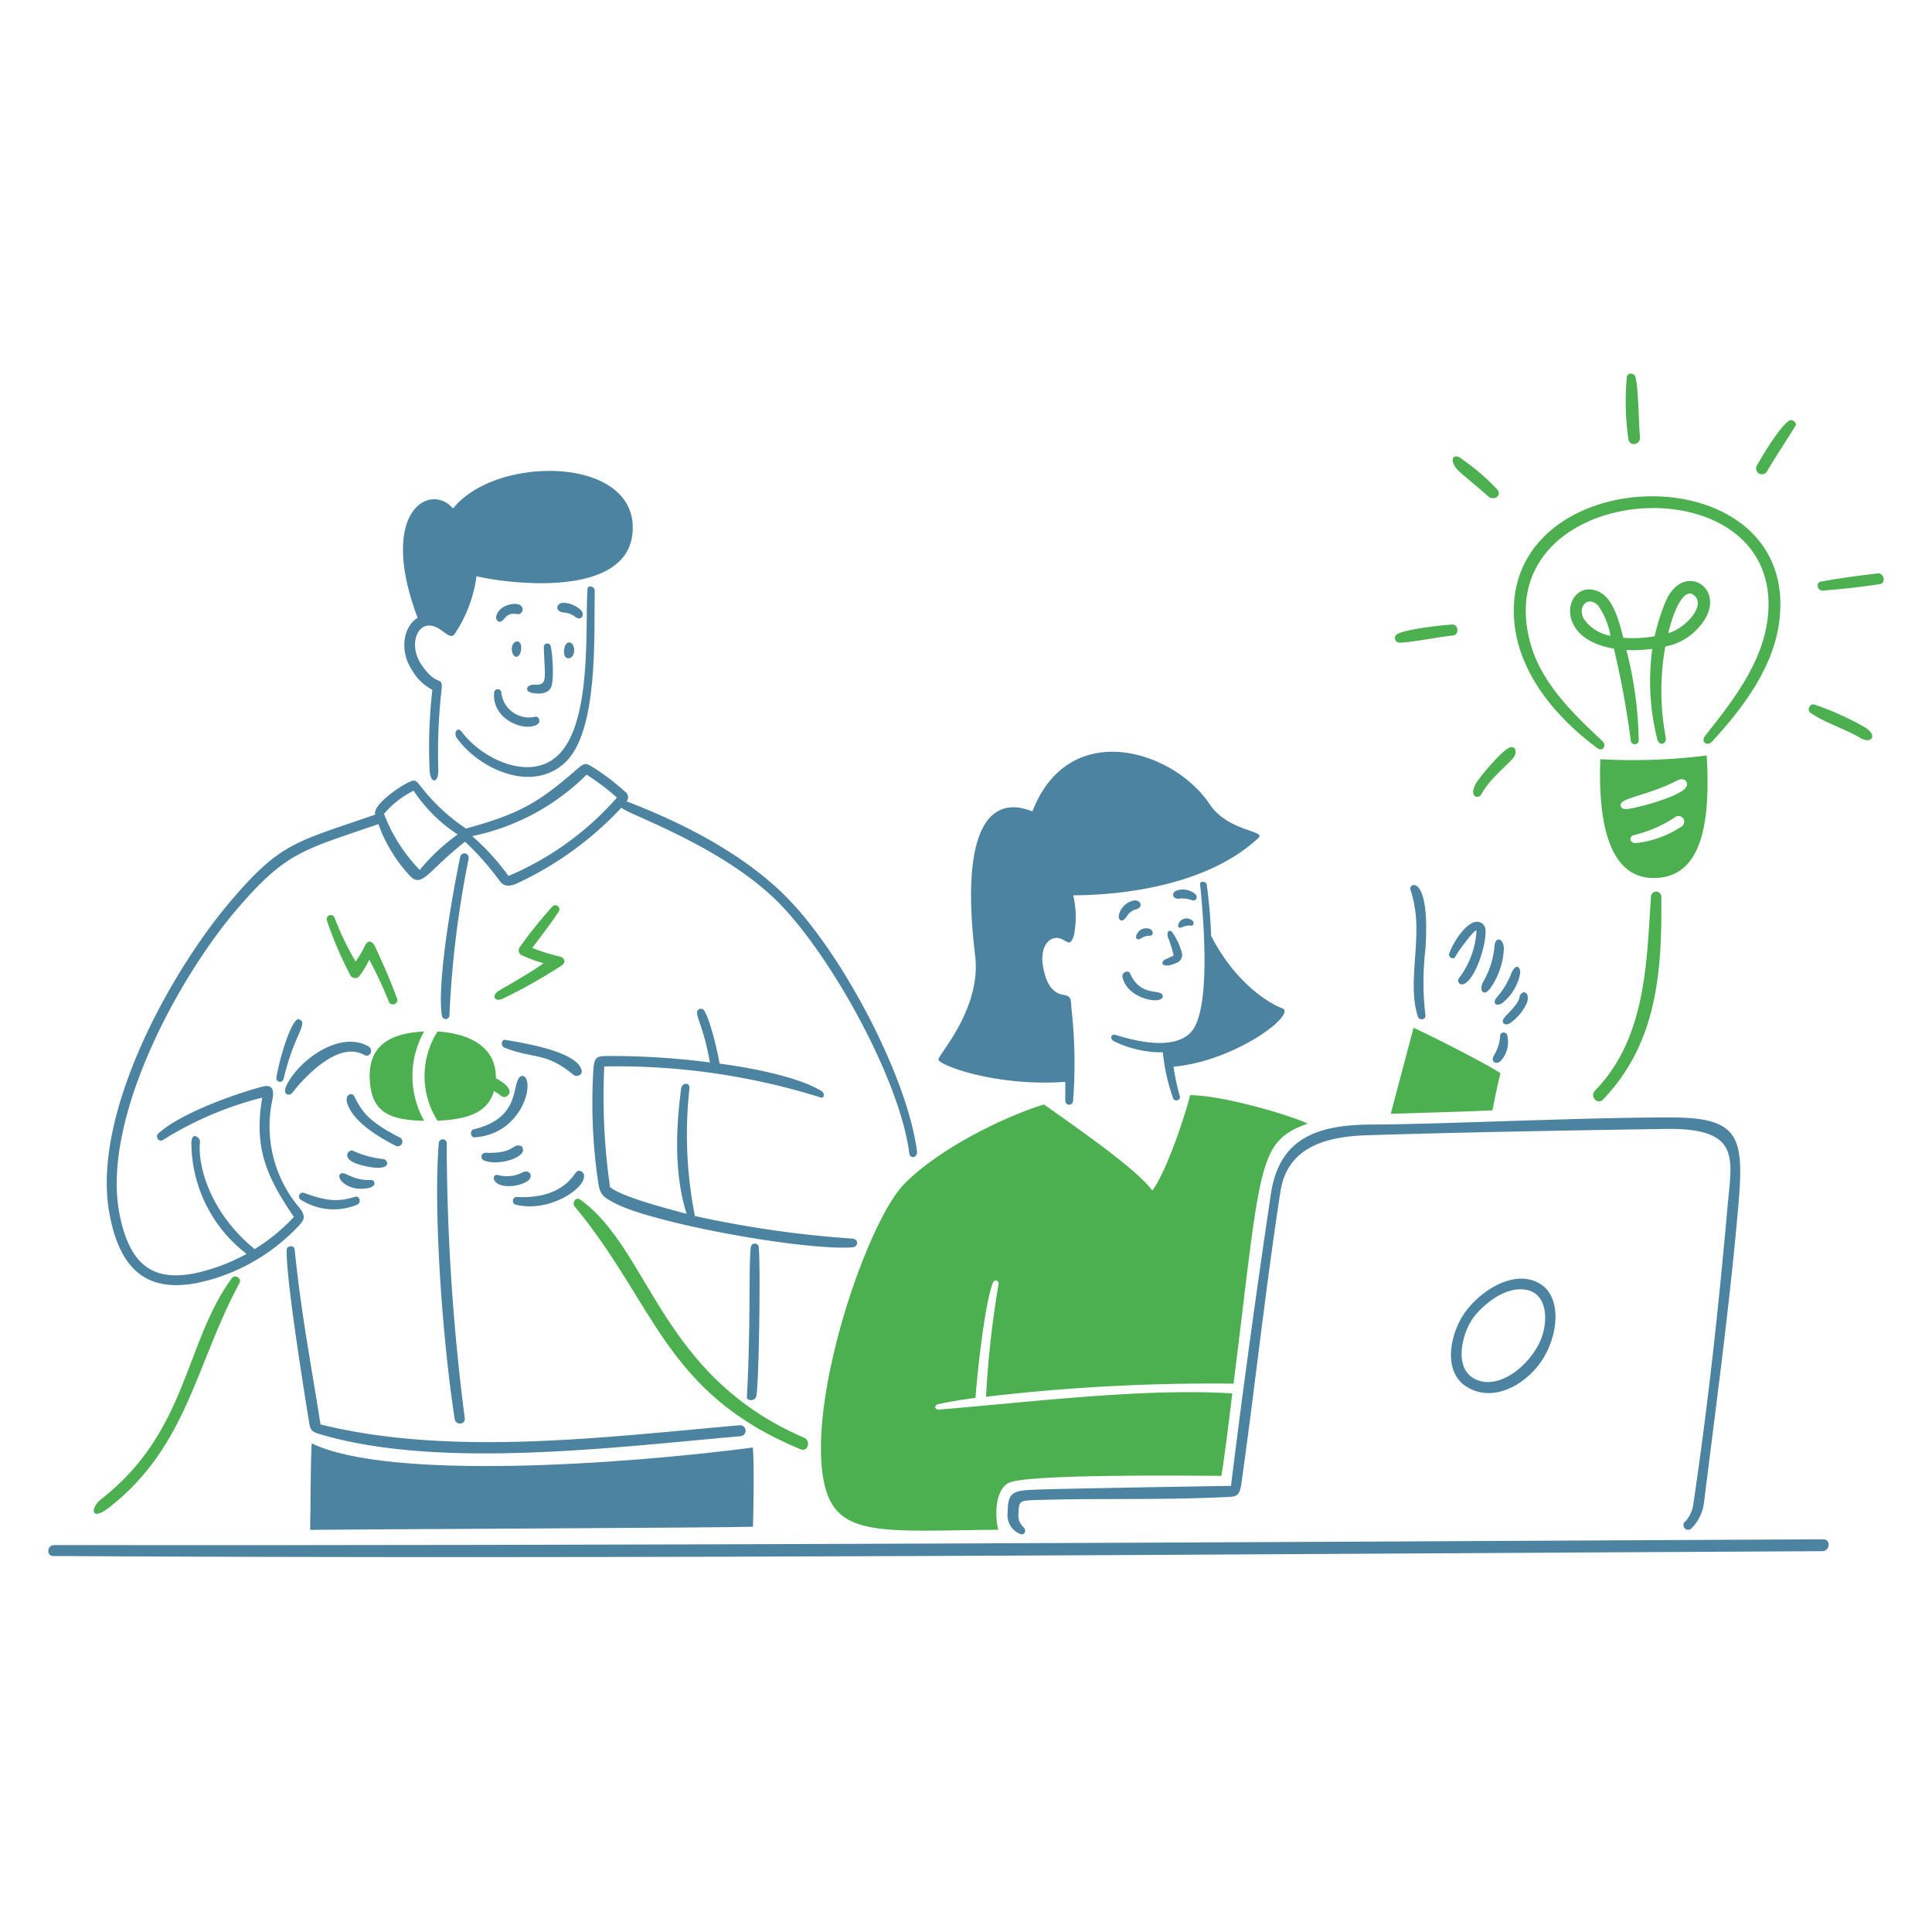<svg viewBox="0 0 400 400" xmlns="http://www.w3.org/2000/svg" id="Motivate-Someone-4--Streamline-Brooklyn" height="400" width="400"><desc>Motivate Someone 4 Streamline Illustration: https://streamlinehq.com</desc><path d="M377.51 318.694c-121.86 0.622 -248.8 1.342 -366.33 1.2 -1.438 0 -1.64 2.256 -0.17 2.264 121.754 0.696 244.47 -0.4 366.262 -1 1.63 -0.004 1.822 -2.472 0.238 -2.464Z" fill="#4c83a0" stroke-width="2"></path><path d="M310.6 214.308a8.786 8.786 0 0 1 -1.256 4.144c-0.8 1.13 0.226 2.2 1.348 1.222a5.744 5.744 0 0 0 1.312 -5.49 0.76 0.76 0 0 0 -1.404 0.124Z" fill="#4c83a0" stroke-width="2"></path><path d="M310.914 207.766a10.32 10.32 0 0 0 3.702 -5.658c0.452 -1.778 -0.634 -2.942 -1.664 -0.714a16.042 16.042 0 0 1 -2.978 5c-1.008 1.132 -0.442 2.062 0.94 1.372Z" fill="#4c83a0" stroke-width="2"></path><path d="M293.2 190.54c0.37 6.704 -1.55 14.178 0.362 19.954 0.274 0.826 1.664 0.68 1.562 -0.248a58.326 58.326 0 0 1 0 -13.774c1.012 -15.514 -3.4 -13.73 -3.136 -12.382a25.452 25.452 0 0 1 1.212 6.45Z" fill="#4c83a0" stroke-width="2"></path><path d="M308.538 204.632a15.414 15.414 0 0 0 2.828 -8.318c-0.152 -2.264 -1.848 -2.434 -1.946 -0.352a18.236 18.236 0 0 1 -2.478 7.572c-0.692 1.538 0.238 2.908 1.596 1.098Z" fill="#4c83a0" stroke-width="2"></path><path d="M311.458 210.686c-0.758 0.964 -0.058 1.732 1.04 1.234a10.172 10.172 0 0 0 3.634 -4.288c0.8 -2.502 -1.238 -2.8 -1.54 -1.132 -0.266 1.472 -2.476 3.35 -3.134 4.186Z" fill="#4c83a0" stroke-width="2"></path><path d="M301.328 198.068c0.586 -1.246 4.226 -6 4.368 -5.376a17.8 17.8 0 0 1 -3.632 9.824c-0.52 0.68 0.236 1.956 1.584 0.86 2.172 -1.768 4.142 -8.136 3.904 -10.912a1.758 1.758 0 0 0 -2.07 -1.6c-2.078 0.35 -4.694 4.294 -5.444 6.6 -0.238 0.752 0.938 1.35 1.29 0.604Z" fill="#4c83a0" stroke-width="2"></path><path d="M246.786 190.54a1.822 1.822 0 0 0 -2.614 0.386c-0.544 0.872 -0.164 1.424 0.646 1.018a3.016 3.016 0 0 1 1.8 -0.294c0.622 0.022 0.666 -0.804 0.168 -1.11Z" fill="#4c83a0" stroke-width="2"></path><path d="M233.952 201.52c-0.34 -0.77 -1.698 -0.2 -1.562 0.656 0.58 3.632 5.442 5.3 7.482 4.856 0.688 -0.15 1.184 -0.632 0.666 -1.224 -0.808 -0.922 -4.538 0.364 -6.586 -4.288Z" fill="#4c83a0" stroke-width="2"></path><path d="M234.744 186.432a4.032 4.032 0 0 0 -3.09 2.978c-0.18 1.13 0.668 1.8 1.63 0.328a3.122 3.122 0 0 1 1.912 -1.46c1.572 -0.408 1.054 -2.016 -0.452 -1.846Z" fill="#4c83a0" stroke-width="2"></path><path d="M238.128 192.352a2.176 2.176 0 0 0 -2.75 1.04c-0.4 0.782 -0.056 1.428 0.848 0.896a3.4 3.4 0 0 1 1.868 -0.556c0.706 -0.006 0.792 -0.996 0.034 -1.38Z" fill="#4c83a0" stroke-width="2"></path><path d="M247.476 185.13a3.908 3.908 0 0 0 -3.904 -0.734c-1.064 0.452 -0.882 1.686 0.4 1.686a5.632 5.632 0 0 1 2.738 0.272c1.026 0.38 1.332 -0.714 0.766 -1.224Z" fill="#4c83a0" stroke-width="2"></path><path d="M241 198.8c-1 0.894 0.294 1.618 2.466 0.6a1.81 1.81 0 0 0 1.29 -1.868 13.49 13.49 0 0 0 -2.06 -4.528c-0.8 -0.814 -1.2 0.262 -0.848 1.132a23.454 23.454 0 0 1 1.132 3.646c0.048 0.116 -1.738 0.798 -1.98 1.018Z" fill="#4c83a0" stroke-width="2"></path><path d="M121.632 121.942c-0.516 7.4 1.034 27.45 -6.02 34.35 -5.86 5.73 -15.954 0.748 -20.046 -4.82 -0.828 -1.13 -1.774 0.27 -0.962 1.38 4.862 6.628 15.868 11.42 22.558 4.866s5.824 -25.872 5.964 -35.482c0.012 -0.814 -1.428 -1.236 -1.494 -0.294Z" fill="#4c83a0" stroke-width="2"></path><path d="M85.222 138.6a10.506 10.506 0 0 0 4.29 4.222 105.282 105.282 0 0 0 -0.566 16.616c0.116 2.886 1.876 2.8 1.8 0a115.6 115.6 0 0 1 0.644 -16.39c0.4 -3.52 -0.694 -0.438 -4.052 -5.308 -2.628 -3.812 -1.2 -7.918 1.132 -8.2 2.83 -0.334 4.382 3.274 5.66 1.732a28.35 28.35 0 0 0 4.526 -11.964c6.87 1.6 30.882 4.53 32.28 -8.8 1.696 -16.182 -28.228 -16.49 -37.134 -5.228 -4.732 -5.512 -15.664 0.532 -7.334 22.636 -3.102 1.884 -3.686 6.982 -1.246 10.684Z" fill="#4c83a0" stroke-width="2"></path><path d="M120.172 126.232a5.56 5.56 0 0 0 -3.6 -1.438c-1.37 0.092 -1.722 1.654 -0.092 2a4.648 4.648 0 0 1 2.514 0.838c1.268 1.124 2.336 -0.36 1.178 -1.4Z" fill="#4c83a0" stroke-width="2"></path><path d="M110.6 141.75c-1.538 -0.102 -2.49 1.628 0.306 1.822 1.788 0.124 2.704 -0.364 3.146 -1.2 0.666 -1.258 0.43 -6.22 0 -8.422a0.73 0.73 0 0 0 -1.46 0c0.188 6.576 0.914 7.992 -1.992 7.8Z" fill="#4c83a0" stroke-width="2"></path><path d="M102.312 143.334c-0.588 5.942 7 8.454 9.156 6.462a0.882 0.882 0 0 0 -0.498 -1.438 5.766 5.766 0 0 1 -7.17 -4.912 0.748 0.748 0 0 0 -1.488 -0.112Z" fill="#4c83a0" stroke-width="2"></path><path d="M117.75 136.294c1.562 -0.12 1.438 -3.382 0 -3.294 -1.074 0.066 -1.528 3.412 0 3.294Z" fill="#4c83a0" stroke-width="2"></path><path d="M106.942 132.82c-1.454 0.27 -1.132 3.214 0 3.156s1.458 -3.428 0 -3.156Z" fill="#4c83a0" stroke-width="2"></path><path d="M107.926 125.474c-0.896 -1 -4.658 -0.304 -5.2 2.172 -0.136 0.624 0.554 1.868 1.742 0.374s2.584 -0.736 3.056 -0.894a1.014 1.014 0 0 0 0.402 -1.652Z" fill="#4c83a0" stroke-width="2"></path><path d="M93.044 210.336A210 210 0 0 1 97 177.91c0.276 -1.37 -1.46 -1.754 -1.744 -0.4 -1.452 6.94 -4.866 25.918 -3.758 32.822a0.784 0.784 0 0 0 1.546 0.004Z" fill="#4c83a0" stroke-width="2"></path><path d="M156.56 289.144c0.58 -1.83 0.938 -28.036 0.508 -31.08a0.826 0.826 0 0 0 -1.584 0c-0.532 2.874 -0.012 16.558 -0.848 31.08 -0.058 0.996 1.608 0.992 1.924 0Z" fill="#4c83a0" stroke-width="2"></path><path d="M59.35 258.81c-0.118 5.8 3.27 27.168 4.526 34.916 0.368 2.266 0.296 2.6 2.548 3.26 24.656 7.252 60.418 2.676 86.922 0.362a1.136 1.136 0 1 0 -0.228 -2.262c-27.848 2.442 -59.634 6.54 -86.762 -0.17 -1.654 -10.8 -3.94 -22.32 -5.354 -36.218 -0.022 -0.95 -1.632 -0.884 -1.652 0.112Z" fill="#4c83a0" stroke-width="2"></path><path d="M61.308 211.23c-1.766 1.87 -3.786 9.646 -4.098 11.94a0.764 0.764 0 0 0 1.484 0.294c1.832 -7.65 3.754 -9.788 3.892 -11.588 0.048 -0.624 -0.806 -1.146 -1.278 -0.646Z" fill="#4c83a0" stroke-width="2"></path><path d="M176.422 258.256c1.348 -0.086 1.428 -1.72 0 -1.822a220.142 220.142 0 0 1 -32.55 -4.674 86.892 86.892 0 0 1 -1.132 -26.372c0.172 -1.368 -1.548 -1.312 -1.72 0 -1.116 8.514 -1.426 17.68 1.132 25.93 -3.328 -0.928 -13.186 -3.4 -15.846 -5.522a131 131 0 0 1 -1.2 -25 141.066 141.066 0 0 1 44.8 6.418c0.816 0.256 0.882 -0.894 0.158 -1.336 -5 -3.052 -15.142 -4.89 -21.084 -5.66 -0.362 -2.422 -2.174 -9.914 -3.328 -11.158a0.814 0.814 0 0 0 -1.15 0.068c-0.8 0.892 1.118 3 2.474 10.842a156.6 156.6 0 0 0 -20.622 -1.336c-2.614 0 -3.214 0 -3.474 2.4a112.172 112.172 0 0 0 0.906 23.338c0.386 2.896 0.88 3.4 3.734 4.844 8.152 4.13 38.718 9.7 48.902 9.04Z" fill="#4c83a0" stroke-width="2"></path><path d="M90.858 236.548c-1.222 14.624 0.91 42.242 3.294 57.28 0.2 1.312 2.252 1.134 2.072 -0.2a449.874 449.874 0 0 1 -3.736 -57.02 0.826 0.826 0 0 0 -1.63 -0.06Z" fill="#4c83a0" stroke-width="2"></path><path d="M44.772 264.584a40.248 40.248 0 0 0 16.842 -10.538c1.344 -1.4 1.82 -2.116 0.452 -3.904a26.038 26.038 0 0 1 -5.66 -22.49c0.376 -2.06 0 -3.234 -2.138 -2.66 -6.292 1.692 -17.086 5.652 -21.504 9.7 -0.704 0.644 0.124 1.834 0.928 1.358a71.73 71.73 0 0 1 20.6 -8.8c-1.8 10.524 0.974 16.478 6.554 24.706a39.438 39.438 0 0 1 -8.116 6.666c-9.416 -7.696 -11.858 -17.556 -11.318 -22.16 0.11 -0.928 -1.812 -2.4 -1.788 0.282a29.086 29.086 0 0 0 11.43 22.856 37.986 37.986 0 0 1 -5.762 2.6c-11.892 4.2 -18.084 1.504 -20.53 -10.752 -3.89 -19.49 12.068 -49.044 24.538 -63.494 10.022 -11.616 13.446 -11.948 29.042 -17.328a31.136 31.136 0 0 0 6.4 10.57c2.666 2.904 3.76 -0.878 11.554 -6.926a59.098 59.098 0 0 1 7.222 8.2c0.922 1.146 2 1.05 3.4 0.486a69.68 69.68 0 0 0 21.732 -15.732c1.528 1.46 20.6 7.856 32.234 19.342 10.762 10.628 25.38 36.692 27.366 52.166 0.172 1.334 1.768 0.972 1.6 -0.374 -2 -15.588 -15.848 -41.726 -27.6 -53.2 -8.85 -8.65 -21.05 -14.842 -32.514 -19.246a1.356 1.356 0 0 0 -0.25 -1.934 47.8 47.8 0 0 0 -6.258 -4.834c-2.034 -1.286 -2.108 -1.34 -3.984 0.296 -7.768 6.772 -11.884 9.132 -22.772 12.098a39.734 39.734 0 0 1 -9.292 -8.636c-1.126 -1.442 -1.222 -1.642 -2.93 -0.758 -2.378 1.232 -7.166 4.742 -6.554 6.508 -16.542 5.752 -19.536 5.672 -30.026 18.018 -12.514 14.73 -28.67 44.06 -25.048 64.376 2.31 12.954 8.934 17.754 22.15 13.538Zm76.668 -104.2a47.54 47.54 0 0 1 6.292 4.754 62.036 62.036 0 0 1 -22.454 16.218 49.08 49.08 0 0 0 -7.516 -8.25 46.86 46.86 0 0 0 23.678 -12.716Zm-35.8 3.328a31.632 31.632 0 0 0 9.122 9.054 40.24 40.24 0 0 0 -7.854 7.356 34.072 34.072 0 0 1 -7.4 -11.612 19.058 19.058 0 0 1 6.122 -4.792Z" fill="#4c83a0" stroke-width="2"></path><path d="M108.288 238.132c0 -0.338 -0.124 -0.79 -0.498 -0.894 -1.846 -0.506 -1.132 1.6 -7.142 1.438a0.826 0.826 0 0 0 -0.44 1.584c2.914 1.17 8.052 -0.474 8.08 -2.128Z" fill="#4c83a0" stroke-width="2"></path><path d="M104.678 215.304c-0.974 -0.158 -1.042 1.304 -0.2 1.63 6.074 2.366 8.524 0.824 14.216 5.58 0.69 0.578 2.016 0.08 1.708 -1 -0.952 -3.37 -9.296 -5.166 -15.724 -6.21Z" fill="#4c83a0" stroke-width="2"></path><path d="M109.284 244.482c1.2 -0.87 0.442 -2.432 -1.03 -1.776a7.2 7.2 0 0 1 -5.184 0.566c-0.928 -0.17 -1.142 0.884 -0.35 1.562 1.496 1.28 5.048 0.748 6.564 -0.352Z" fill="#4c83a0" stroke-width="2"></path><path d="M98.046 233.82c-0.8 0.19 -0.656 1.708 0.2 1.654 9.528 -0.6 12.356 -10.778 10.378 -12.53a0.724 0.724 0 0 0 -0.962 0c-1.784 1.576 0.244 8.554 -9.616 10.876Z" fill="#4c83a0" stroke-width="2"></path><path d="M106.726 249.4c6.8 1.744 14.364 -3.214 14.2 -5.964 0 -0.68 -0.848 -1.358 -1.504 -0.872s-2.886 5.772 -12.45 5.252a0.816 0.816 0 0 0 -0.246 1.584Z" fill="#4c83a0" stroke-width="2"></path><path d="M60.504 226.272c2.856 -3.694 9.692 -10.8 14.916 -7.854 1.188 0.67 2.024 -1.128 0.828 -1.8 -6.124 -3.434 -14.734 3.25 -16.978 8.216 -0.87 1.92 0.7 2.128 1.234 1.438Z" fill="#4c83a0" stroke-width="2"></path><path d="M79.348 239.978a20.482 20.482 0 0 1 -6.428 -1.788c-0.8 -0.138 -2.8 1.982 2.512 3.2 6.02 1.386 4.968 -1.344 3.916 -1.412Z" fill="#4c83a0" stroke-width="2"></path><path d="M71.708 243.124c-2.162 -1.052 -2.134 1.906 1.574 2.852 1.134 0.29 4.542 0.246 4.222 -1.132 -0.292 -1.244 -1.438 0.398 -5.796 -1.72Z" fill="#4c83a0" stroke-width="2"></path><path d="M73.984 249.4c0.93 -0.48 0.462 -1.908 -0.522 -1.6 -3.4 1.04 -5.762 0.938 -10.536 -0.838a0.8 0.8 0 0 0 -0.814 1.312 12.624 12.624 0 0 0 11.872 1.126Z" fill="#4c83a0" stroke-width="2"></path><path d="M82.664 235.462c-6.224 -3.226 -7.672 -5.15 -9.348 -8.556 -0.35 -0.714 -2 -0.446 -1.426 1.482 1.154 3.854 6.576 7.062 9.96 8.8a0.962 0.962 0 1 0 0.814 -1.732Z" fill="#4c83a0" stroke-width="2"></path><path d="M303.762 271.102c-3.388 4.228 -5.298 12.502 -0.362 15.846 5.454 3.694 12.268 -0.124 15.6 -4.936 3.8 -5.466 4.324 -13.36 0 -16.128 -4.758 -3.05 -11.37 0.392 -15.238 5.218Zm15.346 6.022c-2.2 5.658 -9.34 11.322 -14.294 8.058 -3.862 -2.544 -2 -9.822 0.644 -12.926 2.346 -2.76 6.53 -5.934 10.458 -5.228 4.708 0.846 4.494 6.756 3.192 10.096Z" fill="#4c83a0" stroke-width="2"></path><path d="M254.868 307.636c-0.114 0 -34.532 0.538 -40.576 0.782 -4.6 0.186 -5.658 0.532 -5.658 4.708a4.148 4.148 0 0 0 2.75 4.528c0.78 0.174 1.132 -0.816 0.612 -1.382a3.302 3.302 0 0 1 -1.132 -2.932c0.136 -2.4 0.068 -2.656 3.27 -2.76 12.982 -0.428 25.286 0.024 38.776 -0.59 2.874 -0.13 3.678 0.126 4.086 -2.716 2.562 -17.904 5.056 -40.948 8.114 -60.618 1.436 -9.236 9.518 -11.344 17.872 -11.612 18.186 -0.588 43.45 -1.034 61.852 -1.314 15.71 -0.24 13.718 6.134 12.858 15.846 -2 22.636 -4.228 42.454 -7.12 61.932a6.844 6.844 0 0 1 -1.538 3.4 0.97 0.97 0 1 0 1.13 1.562 9.112 9.112 0 0 0 2.638 -5.432c2.444 -19.758 5.064 -38.944 6.882 -58.91 1.442 -15.844 1.482 -20.7 -13.232 -20.768 -17.304 -0.08 -48.666 1.436 -62.18 1.46 -11.42 0.018 -19.4 2.666 -21.154 14.418 -2.99 20.088 -5.84 40.74 -8.25 60.398Z" fill="#4c83a0" stroke-width="2"></path><path d="M155.87 299.692c-27 3.542 -75.47 6.858 -91.336 -0.86 -0.25 3.8 -0.216 12.868 -0.318 17.904 8.262 -0.102 86.3 -0.43 91.676 -0.644 0.068 -2.57 0.308 -12.372 -0.022 -16.4Z" fill="#4c83a0" stroke-width="2"></path><path d="M250.748 193.756a101.076 101.076 0 0 0 -0.916 -10.628c-0.148 -0.702 -1.442 -0.814 -1.36 0 0.71 7 2.278 25.4 -1.696 30.332 -2.156 2.676 -7.154 3.52 -15.688 0.838 -1.13 -0.356 -1.422 0.8 -0.384 1.312a22.524 22.524 0 0 0 10.05 2.264 40.242 40.242 0 0 0 2.116 9.472c0.304 0.85 1.654 0.49 1.4 -0.4a44.3 44.3 0 0 1 -1.3 -6.1c12.778 -1.132 25.634 -10.898 22.5 -12.088s-9.89 -5.574 -14.722 -15.002Z" fill="#4c83a0" stroke-width="2"></path><path d="M220.562 223.986v3.858a0.8 0.8 0 0 0 1.6 0.136 101.356 101.356 0 0 0 -0.294 -18.856c-0.25 -2.266 0.124 -2.838 -1.8 -3.168 -2.74 -0.472 -3.742 -3.4 -4.176 -6.236 -0.4 -2.636 0.51 -5.4 2.762 -5.524 2.07 -0.108 2.718 2.468 3.688 -0.532a19.446 19.446 0 0 0 -0.146 -8.306c5.58 0 26.33 -0.654 38.346 -11.874 1.674 -1.562 -6.27 -1.256 -10.108 -7 -7.49 -11.218 -29.144 -17.972 -36.682 1.506 -9.6 -3.826 -14.87 5.084 -11.86 29.846 1.33 10.944 -7.504 20.372 -7.6 21.504s11.83 5.676 26.27 4.646Z" fill="#4c83a0" stroke-width="2"></path><path d="M115.8 198.022a41.378 41.378 0 0 1 -5.6 -1.754c1.834 -2.478 3.758 -4.9 5.434 -7.482a0.842 0.842 0 0 0 -1.326 -1.04 94.814 94.814 0 0 0 -6.708 8.364 1.132 1.132 0 0 0 0.258 1.578 26.502 26.502 0 0 0 4.71 1.726c-2.682 1.936 -6.678 4.178 -9.212 5.66 -1.6 0.936 -1.134 2.382 0.588 1.764a108.638 108.638 0 0 0 12.1 -6.79c1.084 -0.544 1.156 -1.696 -0.244 -2.026Z" fill="#4caf50" stroke-width="2"></path><path d="M82.144 206.568c-1.324 -3.626 -2.916 -7.178 -4.528 -10.686 -0.422 -0.92 -1.4 -1.472 -2.07 -0.066a18.368 18.368 0 0 1 -1.924 3.248A59.468 59.468 0 0 1 69.264 190a0.84 0.84 0 0 0 -1.574 0.6 76.114 76.114 0 0 0 4.776 11.17 1.134 1.134 0 0 0 1.926 0.328 20.5 20.5 0 0 0 2.07 -3.4 90.696 90.696 0 0 1 3.984 8.532 0.922 0.922 0 1 0 1.698 -0.662Z" fill="#4caf50" stroke-width="2"></path><path d="M48 264.618c-9.876 13.494 -9.054 31.8 -27.164 45.86 -2.026 1.572 -2.256 4.784 1.856 1.562 16.1 -12.618 17.822 -29.616 26.88 -46.4 0.552 -1.03 -0.972 -1.84 -1.572 -1.022Z" fill="#4caf50" stroke-width="2"></path><path d="M166.496 297.676c-29.94 -12.882 -31.834 -38.896 -46.4 -49.334 -0.872 -0.624 -1.75 0.684 -1.132 1.426 16.736 20.146 18.64 38.698 46.8 50.296 1.51 0.62 2.172 -1.768 0.732 -2.388Z" fill="#4caf50" stroke-width="2"></path><path d="M341.824 185.6c-0.92 13.18 -0.882 29.256 -11.612 40.214 -1.12 1.142 0.532 3.02 1.64 1.866 11.126 -11.578 12.28 -26.144 12.1 -41.944a1.066 1.066 0 1 0 -2.128 -0.136Z" fill="#4caf50" stroke-width="2"></path><path d="M339.538 90.49c-0.28 -3.282 -0.288 -9.684 -0.918 -12.4 -0.2 -0.848 -1.552 -1.064 -1.788 -0.112a54.462 54.462 0 0 0 0.318 12.982c0.19 1.488 2.53 1.216 2.388 -0.47Z" fill="#4caf50" stroke-width="2"></path><path d="M289.6 133.046c1.676 0.124 8.692 -1.236 11.25 -1.484 1.302 -0.124 1.134 -2.36 -0.226 -2.262 -2.024 0.142 -9.552 0.904 -11.42 2.026a0.952 0.952 0 0 0 0.396 1.72Z" fill="#4caf50" stroke-width="2"></path><path d="M302.37 97.846c2.6 2.258 3.944 3.288 5.658 4.856 1.224 1.118 3.018 -0.064 1.97 -1.346a45.614 45.614 0 0 0 -7.108 -6.158c-2.09 -1.866 -3.276 0.264 -0.52 2.648Z" fill="#4caf50" stroke-width="2"></path><path d="M370.4 87.094c-2.082 1.484 -5.4 7.078 -6.62 9.214a1.214 1.214 0 1 0 2.104 1.2c1.874 -3.168 3.94 -6.23 5.862 -9.37 0.364 -0.598 -0.722 -1.496 -1.346 -1.044Z" fill="#4caf50" stroke-width="2"></path><path d="M313.484 128.348c0.8 10.934 8.698 20.282 17.236 26.552 1.13 0.83 2 -0.566 1.03 -1.47 -6.452 -6.076 -13.166 -12.452 -15.222 -21.504C309.276 100 365.832 95.47 366.158 124.8c0.118 10.718 -6.8 19.562 -13.14 27.56 -0.986 1.244 0.444 2.278 1.494 1.132 6.548 -7.156 13.144 -15.844 14 -26.032 2.902 -34.004 -57.466 -32.16 -55.028 0.888Z" fill="#4caf50" stroke-width="2"></path><path d="M388.782 118.716c-3.938 0.458 -7.922 0.982 -11.8 1.688 -1.13 0.2 -0.668 1.958 0.362 1.878q5.942 -0.458 11.862 -1.336c1.34 -0.198 0.832 -2.374 -0.424 -2.23Z" fill="#4caf50" stroke-width="2"></path><path d="M350.436 131.156c9.252 -8.134 -1.666 -15.982 -5.59 -6.588a42.656 42.656 0 0 0 -2.264 7.154 26 26 0 0 1 -6.486 0.328c-0.836 -3.112 -1.98 -8.2 -5.2 -9.6 -6.586 -2.864 -10.038 9.666 3.248 11.838a186.374 186.374 0 0 1 3.498 19.094 0.828 0.828 0 0 0 1.642 0 80.8 80.8 0 0 0 -2.548 -18.8 30.916 30.916 0 0 0 5.354 -0.25 49.4 49.4 0 0 0 1.018 18.676c0.338 1.55 2.05 1.13 1.766 -0.364a51.336 51.336 0 0 1 -0.08 -18.8 11.93 11.93 0 0 0 5.642 -2.688Zm0.068 -8.082c3.156 2.076 -1.776 7.2 -5.116 8 1.846 -7.412 3.95 -8.768 5.116 -8Zm-22.636 4.958c-1.302 -2.536 0.95 -4.788 3.022 -2.648a15.572 15.572 0 0 1 2.536 6.246 8.456 8.456 0 0 1 -5.58 -3.6Z" fill="#4caf50" stroke-width="2"></path><path d="M386.28 150.678a59.894 59.894 0 0 0 -10.66 -4.82c-0.952 -0.26 -1.55 1.2 -0.76 1.742 3.188 2.154 7.012 3.248 10.334 5.2 2.102 1.246 3.678 -0.356 1.086 -2.122Z" fill="#4caf50" stroke-width="2"></path><path d="M312.726 154.708c-1.472 0.278 -6.466 6.224 -7.2 7.6 -1.478 2.8 0.614 3.092 1.076 2.264 2.096 -3.762 5.814 -6.33 6.904 -7.924 0.512 -0.742 0.396 -2.162 -0.78 -1.94Z" fill="#4caf50" stroke-width="2"></path><path d="M331.332 157.186c-0.566 15.234 2.704 24.584 11.012 24.6 10.582 0.016 11.726 -12.686 11.012 -25.374a121.166 121.166 0 0 1 -22.024 0.774Zm16.92 13.876a21.434 21.434 0 0 1 -9.6 3.498c-1.268 0.022 -1.512 -1.384 -0.306 -1.686a26.482 26.482 0 0 0 8.704 -3.838 1.188 1.188 0 0 1 1.202 2.026Zm0.34 -7.548c-2.474 1.972 -10.854 4.074 -12.066 4 -0.894 0 -1.44 -0.966 -0.554 -1.55 1.57 -1.036 6.6 -1.906 11.318 -4.4 1.594 -0.84 2.826 0.734 1.31 1.95Z" fill="#4caf50" stroke-width="2"></path><path d="M87.8 213.562c-8.4 0.4 -11.704 3.95 -11.216 10.4s4.232 7.924 11.238 8.094a18.884 18.884 0 0 1 -0.022 -18.494Z" fill="#4caf50" stroke-width="2"></path><path d="M102.664 223.238c0.124 -7.276 -6.8 -9.37 -12.076 -9.676a17.2 17.2 0 0 0 0 18.47c5.658 -0.238 10.388 -1.448 11.668 -6.122 1.268 0.542 1.84 1.8 2.818 0.938 1.5 -1.33 -1.37 -3.066 -2.41 -3.61Z" fill="#4caf50" stroke-width="2"></path><path d="M238.558 246.508c-2.784 -3.972 -13.514 -11.578 -22.42 -17.836 -7.504 2.262 -21.436 8.828 -28.952 16.49s-19.88 43.414 -16.706 61.116c2.2 12.268 11.67 10.662 36.218 10.436 -0.544 -1.71 -1.074 -7.822 2.026 -9.644s33.456 -1.6 44.14 -1.504c0.442 -2.412 1.302 -9.054 2.264 -17.08 -18.584 -1.132 -42.148 1.848 -60.6 3.34 -1.132 0.09 -1.21 -0.962 -0.148 -1.132 2.502 -0.544 5.038 -0.94 7.584 -1.28 0.306 -4.526 1.886 -19.4 3.576 -23.768 0.356 -0.914 1.348 -0.578 1.188 0.318a199.218 199.218 0 0 0 -2.58 23.224 398.53 398.53 0 0 1 51.248 -2.716c5.71 -45.788 4.904 -50.042 15.336 -53.84 -3 -1.516 -17.374 -5.884 -24.344 -5.884 -0.54 2.602 -4.616 15.47 -7.83 19.76Z" fill="#4caf50" stroke-width="2"></path><path d="M287.95 230.6c6.066 -0.214 17.146 -0.498 21.062 -0.712 0.272 -1.574 0.736 -4 1.642 -7.686 -2.264 -1.6 -14.42 -7.832 -18 -9.4 -0.278 1.212 -3.56 13.3 -4.704 17.798Z" fill="#4caf50" stroke-width="2"></path></svg>